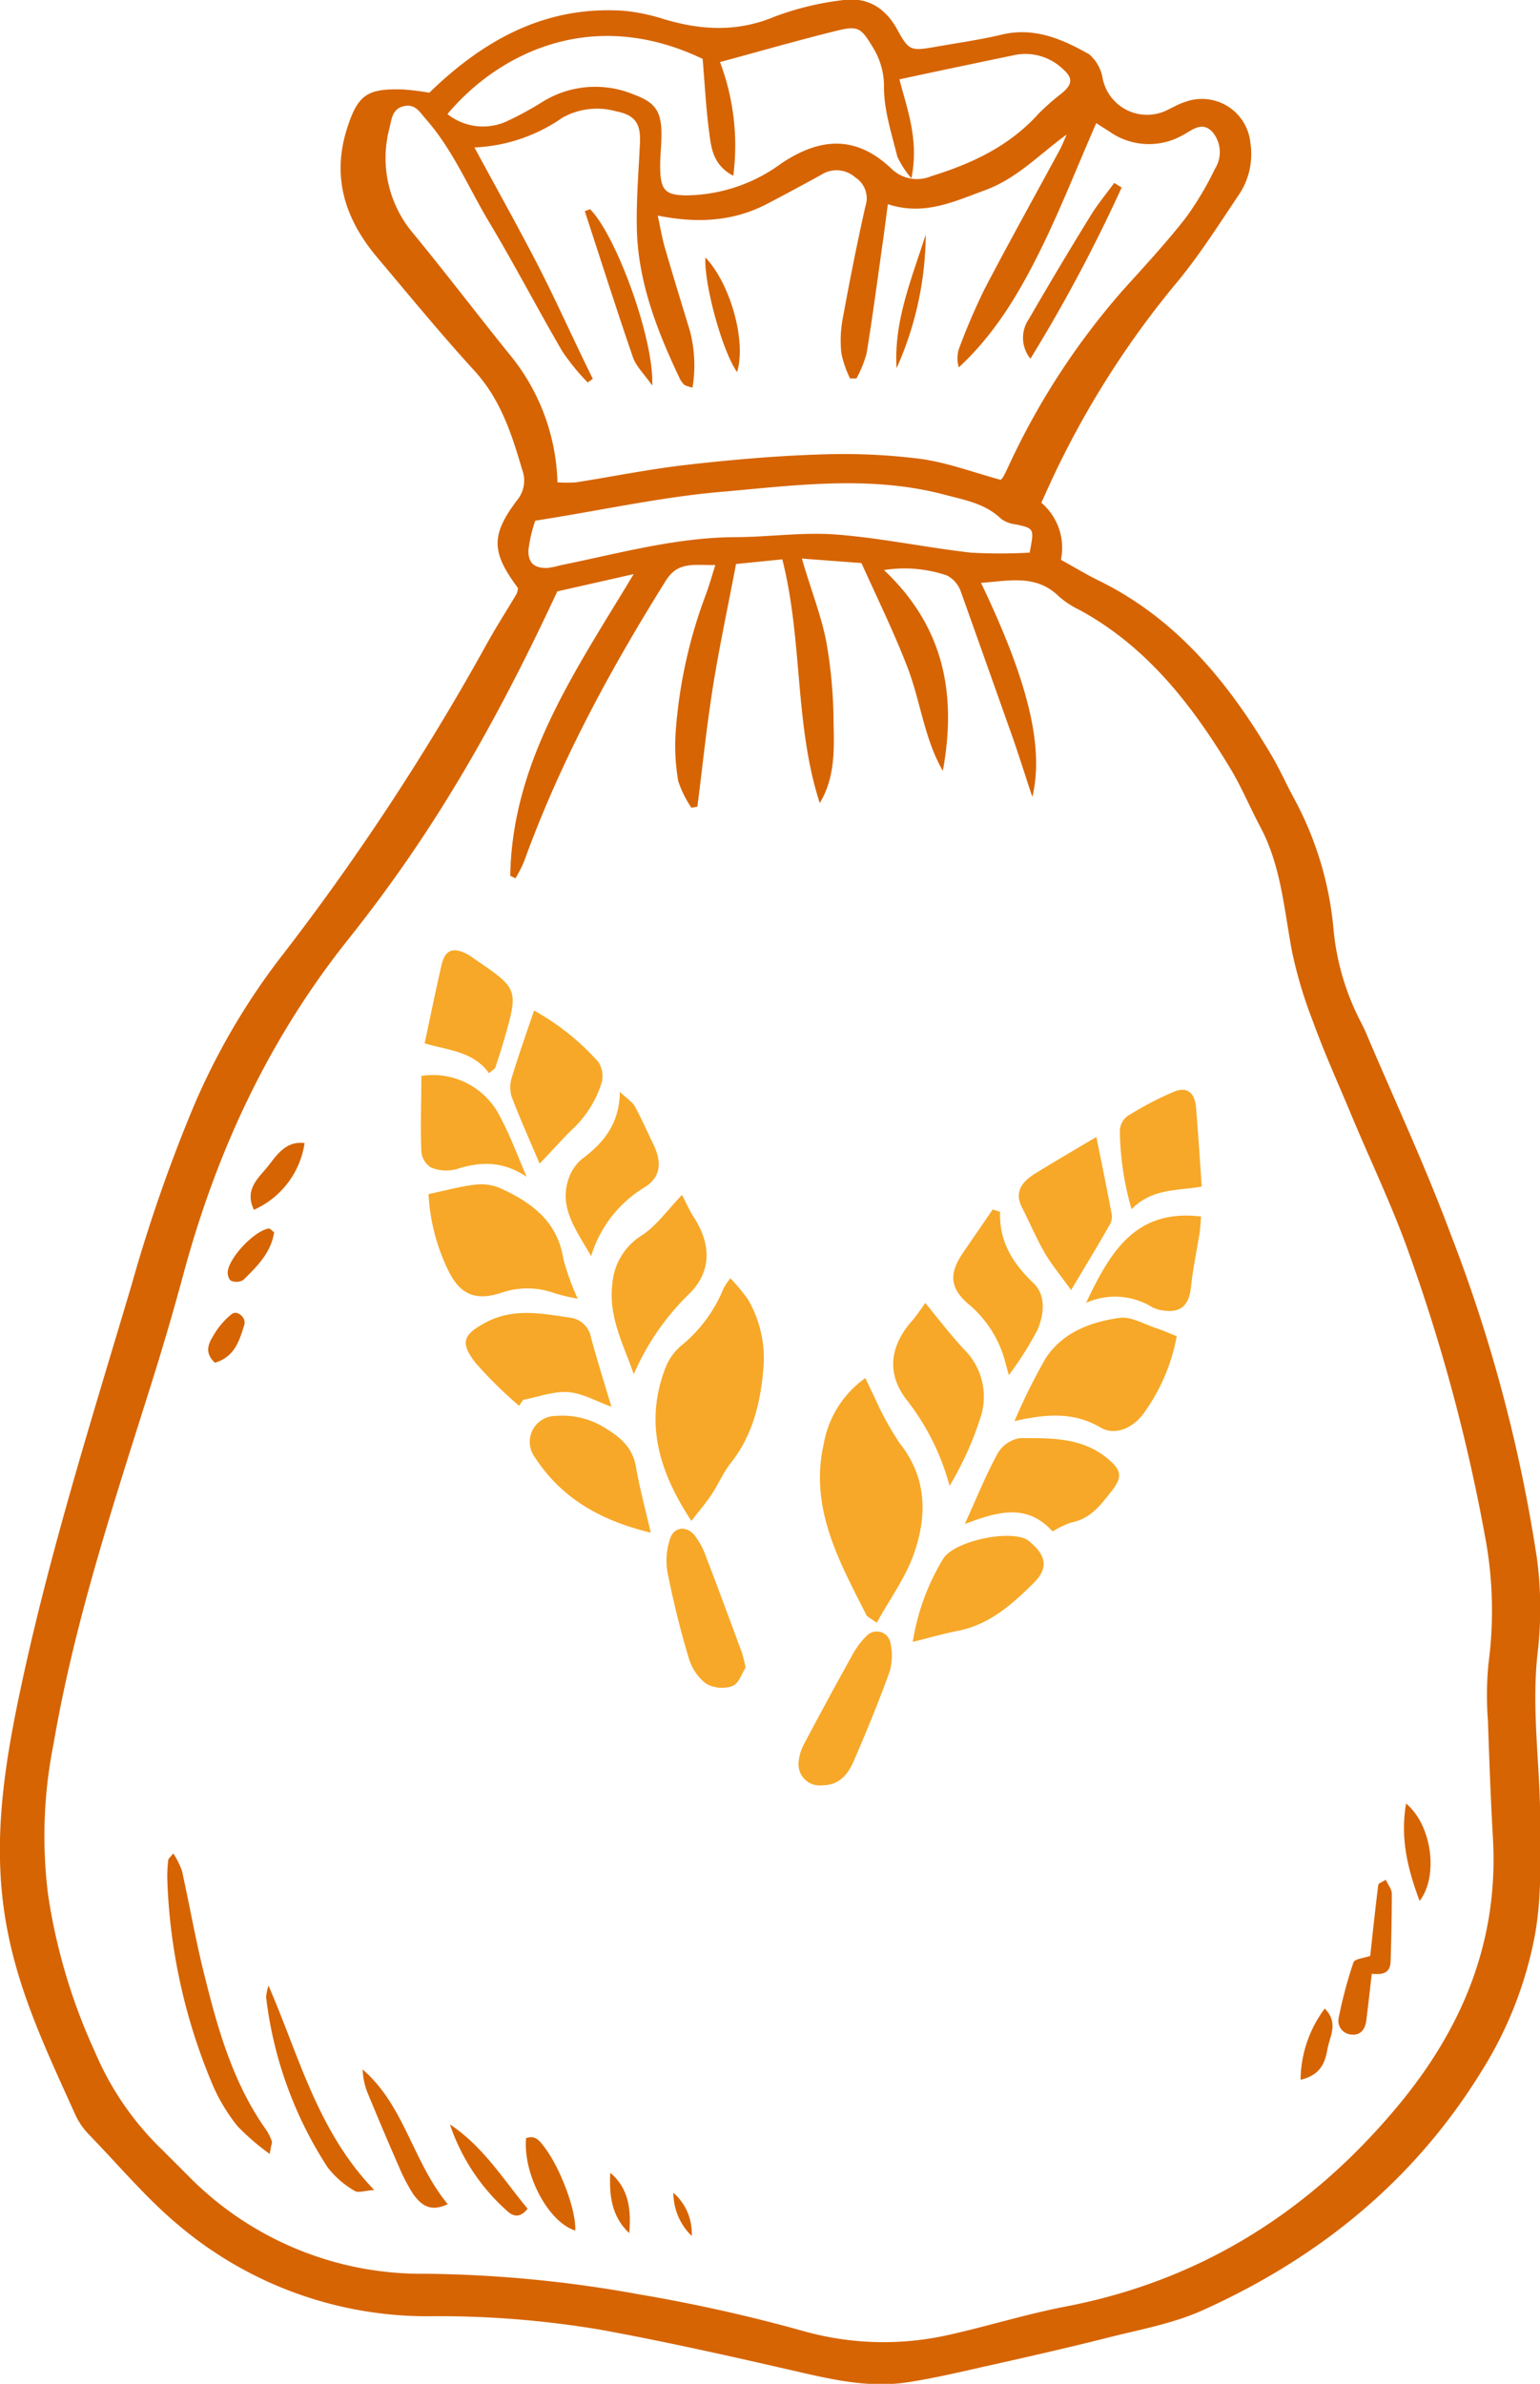 <?xml version="1.0" encoding="UTF-8"?> <svg xmlns="http://www.w3.org/2000/svg" viewBox="0 0 178.43 276.12"><defs><style>.a{fill:#d66402;}.b{fill:#f7a828;}</style></defs><path class="a" d="M571,379.81c-3.1-4.16-3.2-6.14,0-10.32a3.56,3.56,0,0,0,.48-3.4C570.28,362,569,358,566,354.69c-3.9-4.26-7.57-8.74-11.29-13.15s-5.34-9.28-3.51-15c1.24-3.86,2.31-4.61,6.43-4.49a29,29,0,0,1,3.09.38c6.34-6.15,13.49-10.1,22.55-9.49a22.39,22.39,0,0,1,4.74,1c4.3,1.27,8.48,1.47,12.77-.34a33.43,33.43,0,0,1,7.65-1.87c2.91-.47,5.09.77,6.52,3.4,1.33,2.43,1.55,2.48,4.34,2,2.59-.46,5.2-.82,7.76-1.43,3.77-.9,7,.52,10.1,2.26a4.65,4.65,0,0,1,1.58,2.77,5.24,5.24,0,0,0,7.38,3.76c.74-.34,1.44-.77,2.2-1a5.64,5.64,0,0,1,7.55,4.8,8.42,8.42,0,0,1-1.26,5.84c-2.32,3.44-4.56,7-7.18,10.17a105.65,105.65,0,0,0-14.88,23.62c-.29.65-.58,1.29-.91,2a6.84,6.84,0,0,1,2.27,6.61c1.58.87,3,1.74,4.57,2.5,8.88,4.42,14.83,11.72,19.74,20,1,1.66,1.77,3.42,2.69,5.12a39.05,39.05,0,0,1,4.57,15A29.11,29.11,0,0,0,668.61,430c.23.45.46.9.66,1.37,3.28,7.74,6.85,15.38,9.78,23.25a177.23,177.23,0,0,1,10,37.54,43.93,43.93,0,0,1,.09,10.93c-.73,6.42.25,12.76.29,19.13,0,4.56.21,9.07-.61,13.62a45.28,45.28,0,0,1-6.18,15.75c-7.81,12.7-18.88,21.65-32.32,27.7-3.46,1.56-7.34,2.24-11.06,3.19-4.51,1.14-9.05,2.17-13.59,3.19-3.26.72-6.52,1.52-9.82,2-4,.55-7.85-.22-11.74-1.11-7.79-1.79-15.59-3.56-23.45-5a112.69,112.69,0,0,0-20-1.58,44.63,44.63,0,0,1-28.89-10.46c-3.81-3.16-7-7-10.49-10.59a8.39,8.39,0,0,1-1.55-2.24c-3.07-6.83-6.31-13.52-7.81-21-2-9.76-.53-19.13,1.49-28.59,3.37-15.78,8.23-31.15,12.82-46.59a181.3,181.3,0,0,1,7.07-20.39,79.38,79.38,0,0,1,9.86-17.1,284.18,284.18,0,0,0,24.11-36.55c1.13-2.05,2.38-4,3.57-6A2.61,2.61,0,0,0,571,379.81ZM630.59,404c-.76-2.29-1.48-4.59-2.27-6.86-2-5.64-4-11.28-6-16.88a3.32,3.32,0,0,0-1.64-1.92,15.28,15.28,0,0,0-7.28-.62c7.09,6.68,8.41,14.57,6.82,23.26-2.15-3.73-2.57-8-4.08-11.95s-3.49-8-5.35-12.12l-6.9-.52c1,3.49,2.22,6.51,2.83,9.64a55.24,55.24,0,0,1,.84,9.37c.07,3.14.18,6.36-1.6,9.31-2.95-9.11-1.95-18.82-4.34-28.23l-5.36.54c-.92,4.85-1.92,9.49-2.67,14.18s-1.21,9.28-1.81,13.93l-.69.12a12.41,12.41,0,0,1-1.53-3.1,24.15,24.15,0,0,1-.31-5.44,56.57,56.57,0,0,1,3.56-16.28c.36-1,.65-2,1.05-3.3-2.4.07-4.31-.47-5.73,1.81-6.47,10.35-12.26,21-16.43,32.54a15.61,15.61,0,0,1-1,1.95l-.6-.3c.22-13.28,7.58-23.77,14.3-34.94l-8.85,2c-8.51,18.32-16,30-24.36,40.48-9.2,11.59-15.2,24.6-19,38.76q-1.71,6.31-3.68,12.55c-4.31,13.73-8.87,27.38-11.31,41.62a54.45,54.45,0,0,0-.65,17.55A67.17,67.17,0,0,0,522,549.4a34.27,34.27,0,0,0,7.86,11.39c1,1,2,2,3,3a37.88,37.88,0,0,0,27.41,11.27A145.22,145.22,0,0,1,585,577.44a186,186,0,0,1,19,4.24,34.27,34.27,0,0,0,17.12.41c4.44-1,8.8-2.36,13.26-3.22,15.7-3,28.35-11,38.52-23.2,7.51-9,11.72-19.12,11.06-31-.26-4.56-.43-9.11-.58-13.67a37.33,37.33,0,0,1,.07-6.69,46.36,46.36,0,0,0-.44-14.83,206.77,206.77,0,0,0-8.65-32.27c-2-5.73-4.68-11.22-7-16.83-1.45-3.46-3-6.89-4.27-10.41a51.38,51.38,0,0,1-2.42-8.11c-.92-4.87-1.26-9.86-3.65-14.36-1.24-2.33-2.25-4.79-3.61-7-4.45-7.34-9.67-14-17.41-18.19a10.18,10.18,0,0,1-2.29-1.5c-2.68-2.65-5.82-1.83-9.07-1.61C630,390.37,632,398.15,630.59,404Zm-50.92-48.43-.6.42a26.64,26.64,0,0,1-2.92-3.57c-2.91-5-5.57-10.12-8.53-15.06-2.39-4-4.18-8.34-7.3-11.88-.68-.76-1.15-1.71-2.4-1.52-1.47.23-1.56,1.49-1.8,2.52a13.47,13.47,0,0,0,2.75,12.26c3.73,4.54,7.29,9.21,11,13.82a24.35,24.35,0,0,1,5.7,15,15.44,15.44,0,0,0,2.16,0c4.2-.66,8.37-1.51,12.59-2,5.12-.59,10.27-1.05,15.42-1.22a71.7,71.7,0,0,1,11.81.49c3.15.42,6.21,1.58,9.37,2.44a1.7,1.7,0,0,0,.3-.35c.24-.44.46-.9.67-1.36a84.73,84.73,0,0,1,13.25-20.32c2.45-2.71,4.93-5.39,7.18-8.26a35.75,35.75,0,0,0,3.42-5.72,3.61,3.61,0,0,0-.29-4.29c-1.25-1.34-2.45-.1-3.55.44a7.93,7.93,0,0,1-8.36-.47c-.58-.38-1.17-.72-1.54-1-2.23,5.09-4.21,10.18-6.64,15.05s-5.21,9.49-9.29,13.25a3.64,3.64,0,0,1,0-2.1,74,74,0,0,1,3-7c2.82-5.39,5.78-10.71,8.68-16.06.31-.58.55-1.21.82-1.81-3.15,2.28-5.73,5.08-9.43,6.44s-7.1,3-11.29,1.63c-.21,1.57-.39,3-.58,4.35-.61,4.31-1.18,8.63-1.88,12.92a13.44,13.44,0,0,1-1.18,2.92h-.74a12.61,12.61,0,0,1-1-2.88,13.63,13.63,0,0,1,.13-3.93c.8-4.38,1.66-8.75,2.64-13.1a2.89,2.89,0,0,0-1.17-3.39,3.27,3.27,0,0,0-3.93-.3c-2.13,1.17-4.27,2.33-6.43,3.45-3.92,2-8.08,2.18-12.52,1.28.32,1.48.51,2.66.85,3.81.93,3.21,1.92,6.4,2.89,9.6a15.83,15.83,0,0,1,.29,6.51,4.08,4.08,0,0,1-.91-.28,2.56,2.56,0,0,1-.55-.72c-2.67-5.62-4.92-11.37-5-17.69-.05-3.23.22-6.47.37-9.7.09-2.22-.59-3.18-2.78-3.61a8.19,8.19,0,0,0-6.2.74,19.24,19.24,0,0,1-10.2,3.45c2.45,4.53,4.86,8.84,7.14,13.23S577.44,351.09,579.67,355.58Zm-16.85-30.67a6.61,6.61,0,0,0,7.11.73,37.73,37.73,0,0,0,4-2.2,11.59,11.59,0,0,1,10.51-.78c2.44.89,3.17,1.92,3.18,4.55,0,1.51-.22,3-.13,4.55.13,2.08.79,2.52,2.91,2.57a18.86,18.86,0,0,0,11.08-3.68c4.56-3.07,8.75-3.31,12.88.68a4.25,4.25,0,0,0,4.54.77c4.72-1.46,9.06-3.49,12.44-7.26a28.47,28.47,0,0,1,2.73-2.39c1.25-1.08,1.21-1.78-.09-2.89a6.27,6.27,0,0,0-5.65-1.44q-6.57,1.36-13.14,2.77c.9,3.49,2.29,7,1.39,11.46a10.71,10.71,0,0,1-1.63-2.5c-.65-2.64-1.54-5.32-1.55-8a8.55,8.55,0,0,0-1.3-4.69c-1.35-2.22-1.67-2.51-4.13-1.91-4.55,1.12-9.05,2.42-13.57,3.64a27.29,27.29,0,0,1,1.54,13.17c-2.39-1.27-2.56-3.27-2.8-5.11-.37-2.79-.51-5.62-.75-8.43C579.1,312.16,568.27,318.37,562.82,324.91ZM573,372a16.3,16.3,0,0,0-.79,3.36c-.08,1.57.74,2.2,2.29,2.11a11.18,11.18,0,0,0,1.48-.32c6.64-1.34,13.19-3.18,20-3.24,4,0,7.92-.6,11.83-.31,5.22.4,10.4,1.5,15.61,2.1a60.42,60.42,0,0,0,6.86,0c.54-2.82.53-2.8-1.61-3.27a3.57,3.57,0,0,1-1.67-.62c-1.86-1.81-4.29-2.21-6.62-2.83-8.83-2.33-17.76-1-26.6-.25C587,369.38,580.3,370.87,573,372Z" transform="translate(-510.98 -311.69)"></path><path class="b" d="M612.56,499.66c-.74-.55-1.09-.68-1.21-.92-3.14-6.22-6.61-12.37-4.93-19.79a11.87,11.87,0,0,1,4.82-7.64c.43.89.7,1.5,1,2.08a36,36,0,0,0,3,5.5c3.11,3.92,3.17,8.26,1.69,12.59C616,494.28,614.15,496.78,612.56,499.66Z" transform="translate(-510.98 -311.69)"></path><path class="b" d="M595.6,459.75a20.22,20.22,0,0,1,2.06,2.48,13.59,13.59,0,0,1,1.75,8.19c-.35,3.89-1.26,7.57-3.76,10.73-.87,1.1-1.43,2.45-2.21,3.62-.65,1-1.42,1.87-2.35,3.09-3.82-5.78-5.44-11.45-3-17.76a6.45,6.45,0,0,1,1.72-2.46,16.59,16.59,0,0,0,5-6.71A9.12,9.12,0,0,1,595.6,459.75Z" transform="translate(-510.98 -311.69)"></path><path class="b" d="M628.52,476.3a69.14,69.14,0,0,1,3.63-7.31c2-3,5.2-4.18,8.54-4.65,1.35-.19,2.88.75,4.31,1.21.76.25,1.48.58,2.32.91a21.9,21.9,0,0,1-3.79,8.88c-1.25,1.78-3.36,2.67-5,1.72C635.49,475.27,632.39,475.41,628.52,476.3Z" transform="translate(-510.98 -311.69)"></path><path class="b" d="M560.63,450c2-.42,3.63-.88,5.33-1.08a5.67,5.67,0,0,1,2.92.37c3.63,1.64,6.68,3.82,7.37,8.21a27.82,27.82,0,0,0,1.67,4.62,23.79,23.79,0,0,1-2.63-.62,9.31,9.31,0,0,0-6.25-.06c-3.06,1-4.83.13-6.18-2.71A22.82,22.82,0,0,1,560.63,450Z" transform="translate(-510.98 -311.69)"></path><path class="b" d="M571.12,474.52a49.81,49.81,0,0,1-5.07-5c-1.8-2.34-1.4-3.26,1.22-4.65,3.27-1.75,6.68-1,10-.52a2.83,2.83,0,0,1,2.19,2.28c.71,2.62,1.52,5.2,2.36,8-1.73-.62-3.35-1.56-5-1.69s-3.47.56-5.21.89Z" transform="translate(-510.98 -311.69)"></path><path class="b" d="M632.94,489.08c-3-3.32-6.44-2.28-10.18-.86,1.42-3.11,2.47-5.74,3.82-8.19a3.66,3.66,0,0,1,2.56-1.76c3.51,0,7.11-.13,10.1,2.31,1.63,1.33,1.87,2.12.56,3.79s-2.46,3.23-4.66,3.66A10.79,10.79,0,0,0,632.94,489.08Z" transform="translate(-510.98 -311.69)"></path><path class="b" d="M590,450.1c.45.87.86,1.79,1.4,2.63,2,3.14,2,6.2-.47,8.73a29.05,29.05,0,0,0-6.52,9.41c-1.19-3.44-2.94-6.65-2.49-10.38a7.28,7.28,0,0,1,3.43-5.71C587.11,453.63,588.41,451.72,590,450.1Z" transform="translate(-510.98 -311.69)"></path><path class="b" d="M618.19,462.61c1.63,2,3.06,3.87,4.69,5.59a7.69,7.69,0,0,1,1.71,7.66A37.81,37.81,0,0,1,621,483.8a27.79,27.79,0,0,0-5-10c-2.3-3-1.92-6.13.55-9C617.17,464.11,617.72,463.25,618.19,462.61Z" transform="translate(-510.98 -311.69)"></path><path class="b" d="M635.08,461.12c-1.15-1.61-2.18-2.84-3-4.21-1-1.73-1.78-3.58-2.69-5.36s0-2.93,1.34-3.81c2.3-1.44,4.65-2.79,7.28-4.36.65,3.21,1.25,6.14,1.8,9.07a1.93,1.93,0,0,1-.28,1.15C638.09,456.11,636.59,458.6,635.08,461.12Z" transform="translate(-510.98 -311.69)"></path><path class="b" d="M616.74,501.87a26.24,26.24,0,0,1,3.5-9.59c1.25-2.1,7.68-3.44,9.75-2.24a2.8,2.8,0,0,1,.47.38c1.78,1.53,1.95,3,.28,4.63-2.51,2.5-5.15,4.84-8.82,5.55C620.28,500.92,618.67,501.39,616.74,501.87Z" transform="translate(-510.98 -311.69)"></path><path class="b" d="M573.5,446.47c-1.14-2.69-2.26-5.17-3.22-7.7a3.7,3.7,0,0,1,0-2.28c.76-2.5,1.64-5,2.58-7.75a28.39,28.39,0,0,1,7.44,5.95,3,3,0,0,1,.37,2.47,12.55,12.55,0,0,1-3.57,5.52C576,443.78,574.93,445,573.5,446.47Z" transform="translate(-510.98 -311.69)"></path><path class="b" d="M586.38,489.22c-5.87-1.42-10.34-4-13.42-8.72a3,3,0,0,1,2.42-4.8,9.23,9.23,0,0,1,5.75,1.42c1.83,1.12,3.16,2.29,3.54,4.5C585.09,484.06,585.74,486.45,586.38,489.22Z" transform="translate(-510.98 -311.69)"></path><path class="b" d="M579.47,457.19c-1.77-3.09-3.71-5.57-2.64-8.87a5.06,5.06,0,0,1,1.59-2.39c2.45-1.84,4.32-4,4.38-7.77.86.82,1.46,1.17,1.74,1.69.78,1.42,1.42,2.9,2.13,4.36,1,2.07.92,3.8-1,5A14.07,14.07,0,0,0,579.47,457.19Z" transform="translate(-510.98 -311.69)"></path><path class="b" d="M626.85,452.06c-.11,3.44,1.46,5.95,3.85,8.23,1.51,1.44,1.25,3.66.49,5.43a39,39,0,0,1-3.32,5.25c-.4-1.37-.55-2.15-.85-2.86a13,13,0,0,0-3.61-5.18c-2.44-2-2.54-3.69-.78-6.24l3.37-4.91Z" transform="translate(-510.98 -311.69)"></path><path class="b" d="M650.21,449.13c-2.78.5-5.76.18-8.12,2.63a33.94,33.94,0,0,1-1.36-9.11,2.23,2.23,0,0,1,.9-1.7,39.47,39.47,0,0,1,5.35-2.8c1.53-.64,2.44.09,2.58,1.84C649.79,442.88,650,445.78,650.21,449.13Z" transform="translate(-510.98 -311.69)"></path><path class="b" d="M572,448c-2.86-1.9-5.45-1.75-8.16-.88a4.69,4.69,0,0,1-2.91-.19,2.45,2.45,0,0,1-1.13-1.84c-.12-2.91,0-5.83,0-8.78A8.71,8.71,0,0,1,569,441.2C570.09,443.23,570.88,445.39,572,448Z" transform="translate(-510.98 -311.69)"></path><path class="b" d="M567.64,436c-1.85-2.58-4.87-2.67-7.46-3.46.68-3.2,1.28-6.12,1.94-9,.4-1.77,1.25-2.17,2.84-1.41a6.72,6.72,0,0,1,1,.64c5.11,3.47,5.11,3.48,3.4,9.45-.31,1.07-.66,2.12-1,3.16C568.3,435.51,568.08,435.61,567.64,436Z" transform="translate(-510.98 -311.69)"></path><path class="b" d="M636.82,462.6c2.83-6,5.79-10.91,13.32-10-.06.65-.08,1.28-.17,1.9-.33,2.09-.78,4.17-1,6.27s-1.14,3.05-3.33,2.7a4.16,4.16,0,0,1-1.15-.36A8.2,8.2,0,0,0,636.82,462.6Z" transform="translate(-510.98 -311.69)"></path><path class="b" d="M606.28,518.48a2.46,2.46,0,0,1-2.76-2.8,5.39,5.39,0,0,1,.63-2c1.79-3.38,3.61-6.75,5.47-10.08a9.48,9.48,0,0,1,1.77-2.43,1.62,1.62,0,0,1,2.78.91,6.6,6.6,0,0,1-.12,3.25c-1.27,3.5-2.68,6.95-4.16,10.36C609.23,517.22,608.19,518.48,606.28,518.48Z" transform="translate(-510.98 -311.69)"></path><path class="b" d="M597.37,504.85c-.42.63-.78,1.84-1.52,2.13a3.75,3.75,0,0,1-3.06-.27,5.77,5.77,0,0,1-2-2.94c-1-3.29-1.81-6.64-2.48-10a8,8,0,0,1,.3-3.83c.44-1.41,1.92-1.56,2.86-.4a8.94,8.94,0,0,1,1.29,2.4c1.41,3.68,2.78,7.39,4.15,11.09A16.65,16.65,0,0,1,597.37,504.85Z" transform="translate(-510.98 -311.69)"></path><path class="a" d="M542.23,561.18a27.46,27.46,0,0,1-3.69-3.17,20.63,20.63,0,0,1-2.84-4.64,66.66,66.66,0,0,1-5.34-24.11,16.57,16.57,0,0,1,.11-2.11c0-.16.22-.31.59-.78a10.08,10.08,0,0,1,1,2c.85,3.84,1.53,7.73,2.47,11.55,1.59,6.48,3.35,12.92,7.3,18.49a5.83,5.83,0,0,1,.66,1.35C542.51,559.92,542.4,560.13,542.23,561.18Z" transform="translate(-510.98 -311.69)"></path><path class="a" d="M554.34,565.36c-1.08.07-1.87.37-2.27.1a10.82,10.82,0,0,1-3.14-2.74A46,46,0,0,1,541.81,543a6.69,6.69,0,0,1,.28-1.32C545.7,550,547.77,558.54,554.34,565.36Z" transform="translate(-510.98 -311.69)"></path><path class="a" d="M669.74,538.24c.29-2.64.58-5.43.93-8.21,0-.19.45-.33.87-.61.27.6.7,1.1.7,1.61,0,2.63-.06,5.25-.14,7.88-.05,1.39-1,1.52-2.18,1.4-.21,1.81-.41,3.59-.63,5.37-.12,1-.62,1.8-1.74,1.67a1.6,1.6,0,0,1-1.45-2,50.15,50.15,0,0,1,1.71-6.39C668,538.58,669,538.5,669.74,538.24Z" transform="translate(-510.98 -311.69)"></path><path class="a" d="M562.86,567c-2.11,1-3.14,0-4-1.16a20.78,20.78,0,0,1-1.67-3.21c-1.22-2.77-2.39-5.55-3.55-8.35a8,8,0,0,1-.64-2.88C557.86,555.59,558.79,562.08,562.86,567Z" transform="translate(-510.98 -311.69)"></path><path class="a" d="M577.63,570.06c-3.16-1-6.06-6.57-5.7-10.71,1.12-.41,1.63.39,2.18,1.11C575.92,562.87,577.76,567.74,577.63,570.06Z" transform="translate(-510.98 -311.69)"></path><path class="a" d="M563.11,557.76c3.88,2.57,6.2,6.41,9,9.76-.92,1.19-1.75.83-2.32.31A23.34,23.34,0,0,1,563.11,557.76Z" transform="translate(-510.98 -311.69)"></path><path class="a" d="M673.89,520.59c3,2.49,3.79,8.41,1.57,11.29C674.08,528.17,673.2,524.66,673.89,520.59Z" transform="translate(-510.98 -311.69)"></path><path class="a" d="M540.4,451.82c-1.06-2.18.31-3.5,1.37-4.73s2.11-3.3,4.5-3A10.06,10.06,0,0,1,540.4,451.82Z" transform="translate(-510.98 -311.69)"></path><path class="a" d="M661.67,552.59a14,14,0,0,1,2.8-8.25c1.64,1.65.58,3.24.32,4.66S664.14,552,661.67,552.59Z" transform="translate(-510.98 -311.69)"></path><path class="a" d="M542.74,454.42c-.34,2.36-2,4-3.61,5.56a1.61,1.61,0,0,1-1.37.06c-.24-.09-.43-.68-.4-1,.12-1.63,3-4.72,4.73-5.05C542.22,453.94,542.41,454.18,542.74,454.42Z" transform="translate(-510.98 -311.69)"></path><path class="a" d="M535.88,469.54c-1.29-1.22-.71-2.28-.15-3.19a8.78,8.78,0,0,1,2.11-2.46c.64-.48,1.71.43,1.44,1.27C538.71,467,538.17,468.85,535.88,469.54Z" transform="translate(-510.98 -311.69)"></path><path class="a" d="M583.89,570.36c-2.06-1.93-2.34-4.41-2.2-7C583.86,565.19,584.12,567.69,583.89,570.36Z" transform="translate(-510.98 -311.69)"></path><path class="a" d="M589,565.68a6.17,6.17,0,0,1,2.12,5A7,7,0,0,1,589,565.68Z" transform="translate(-510.98 -311.69)"></path><path class="a" d="M640.94,333.41a182.48,182.48,0,0,1-10.57,19.83,3.84,3.84,0,0,1-.16-4.63c2.31-4,4.7-8,7.13-11.94.81-1.32,1.82-2.53,2.74-3.79Z" transform="translate(-510.98 -311.69)"></path><path class="a" d="M579.35,335.92c3,3,7.44,15.05,7.2,20.43-.95-1.36-1.87-2.22-2.23-3.26-1.94-5.62-3.73-11.29-5.58-16.94Z" transform="translate(-510.98 -311.69)"></path><path class="a" d="M592.71,341.51c2.92,3.07,4.76,9.73,3.67,13.28C594.69,352.44,592.53,344.6,592.71,341.51Z" transform="translate(-510.98 -311.69)"></path><path class="a" d="M618.24,338.85a38.38,38.38,0,0,1-3.38,15.49C614.52,348.85,616.64,343.91,618.24,338.85Z" transform="translate(-510.98 -311.69)"></path></svg> 